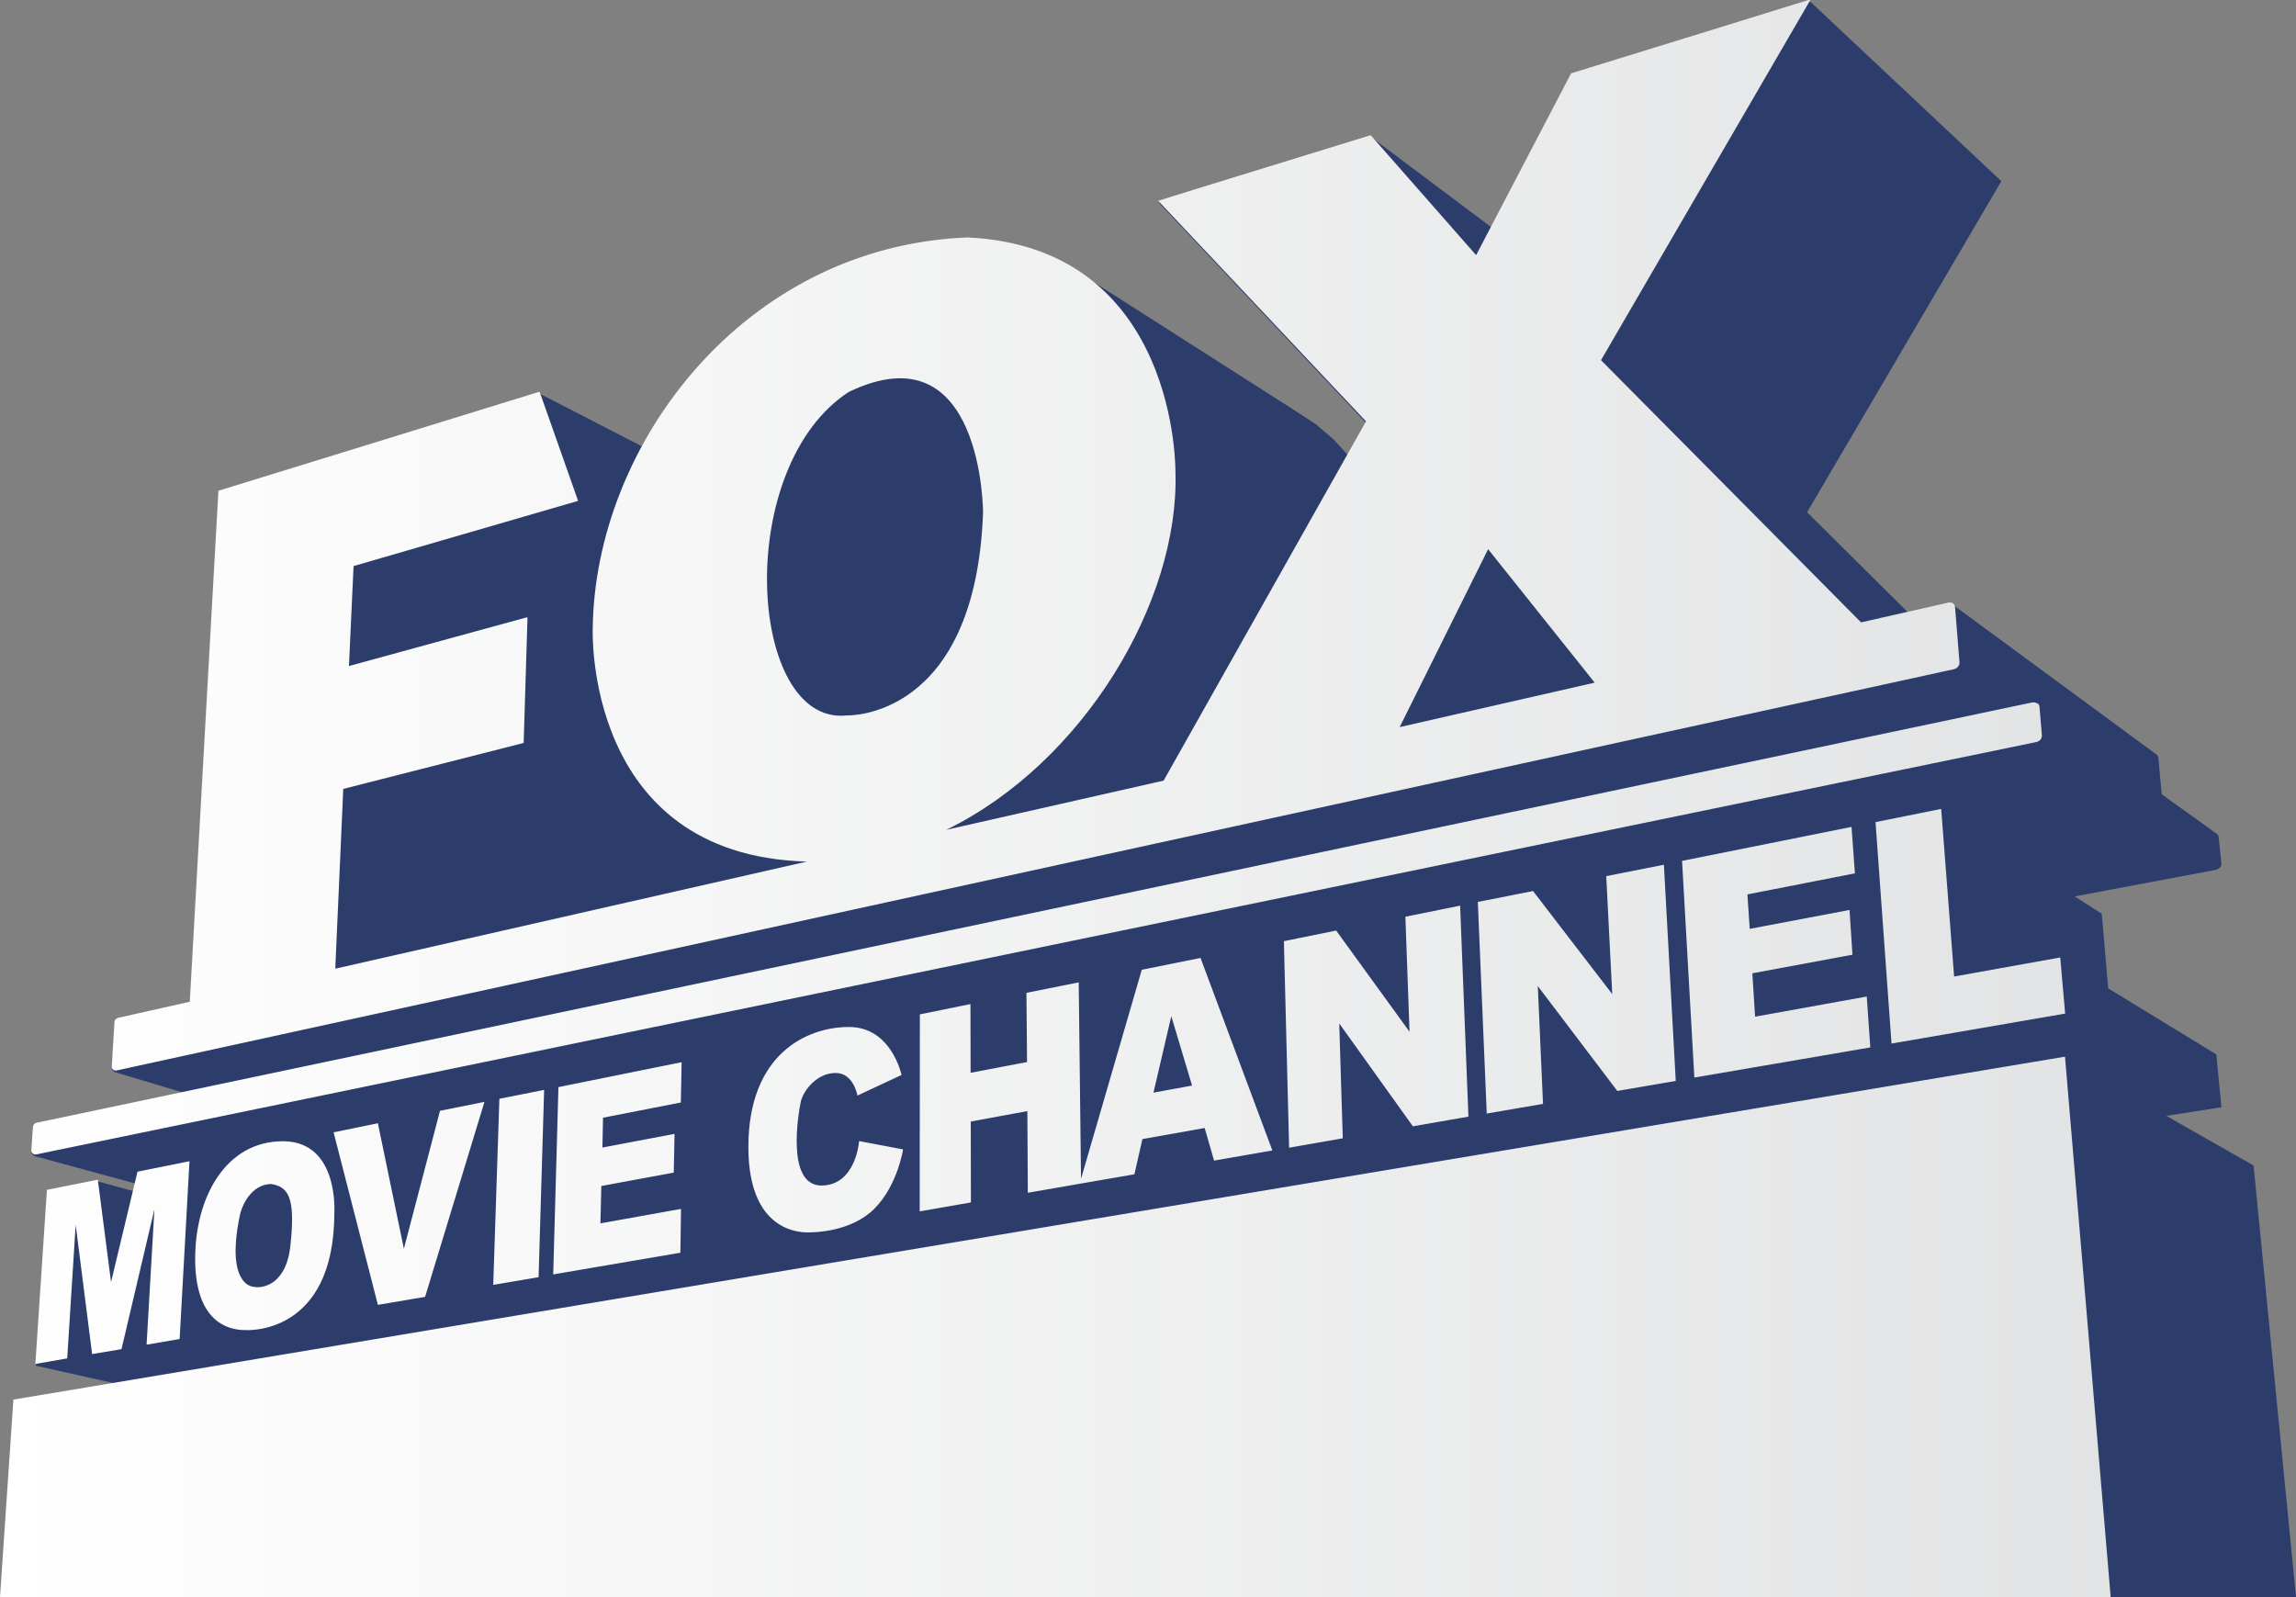 <?xml version="1.0" encoding="utf-8"?>
<!-- Generator: Adobe Illustrator 16.0.0, SVG Export Plug-In . SVG Version: 6.00 Build 0)  -->
<!DOCTYPE svg PUBLIC "-//W3C//DTD SVG 1.1//EN" "http://www.w3.org/Graphics/SVG/1.1/DTD/svg11.dtd">
<svg version="1.1" id="Layer_1" xmlns="http://www.w3.org/2000/svg" xmlns:xlink="http://www.w3.org/1999/xlink" x="0px" y="0px"
	 width="1000px" height="695.626px" viewBox="0 0 1000 695.626" enable-background="new 0 0 1000 695.626" xml:space="preserve">
<rect x="0" y="0" width="1000" height="695.626" fill="#808080" stroke="none"/>
<g>
	<polygon fill="#2C3C6B" points="0.27,695.626 1000,695.626 981.514,507.669 943.533,486.033 967.514,482.282 965.302,459.308 
		965.035,459.106 918.214,430.504 915.4,398.018 915.132,397.816 903.612,390.447 965.169,378.859 965.302,378.859 965.37,378.794 
		965.504,378.794 965.772,378.593 965.906,378.593 965.975,378.524 966.309,378.324 966.374,378.258 966.644,378.057 
		966.711,377.989 966.979,377.722 967.179,377.453 967.247,377.32 967.38,377.051 967.514,376.717 967.514,376.382 966.309,364.592 
		966.241,364.258 966.241,364.124 966.107,363.855 965.906,363.589 965.838,363.452 965.572,363.254 941.525,345.97 
		940.051,330.096 939.982,329.828 939.85,329.494 939.85,329.358 939.648,329.092 939.447,328.822 939.382,328.757 939.112,328.555 
		850.896,263.647 850.694,263.514 850.427,263.381 850.292,263.313 849.957,263.245 849.823,263.18 849.69,263.18 849.489,263.18 
		849.356,263.18 849.22,263.18 849.086,263.18 848.953,263.18 848.886,263.18 848.752,263.18 848.619,263.245 831.403,267.132 
		787.06,223.123 871.661,78.906 788.602,0.87 788.4,0.805 788.065,0.737 787.595,0.805 787.127,0.938 746.869,13.464 684.574,32.62 
		684.574,32.688 649.743,99.136 597.429,59.884 597.229,59.816 597.026,59.75 596.76,59.816 525.22,81.92 504.99,88.151 
		504.857,88.151 504.789,88.217 504.789,88.35 595.085,184.339 587.18,198.339 580.817,191.373 573.113,184.807 564.54,179.182 
		465.605,116.017 456.16,111.327 455.892,111.194 445.71,107.709 434.791,105.433 434.59,105.365 423.07,104.426 410.946,104.696 
		410.745,104.763 398.018,106.371 389.243,108.313 380.334,110.792 380.133,110.857 366.269,115.881 353.34,121.911 
		341.147,128.742 329.895,136.445 319.515,144.886 319.446,144.886 309.801,153.996 301.025,163.573 293.121,173.823 
		285.953,184.339 280.059,194.654 235.314,171.611 235.046,171.546 234.847,171.546 234.577,171.546 95.385,214.549 95.319,214.549 
		95.319,214.617 82.858,437.136 51.512,444.17 51.443,444.235 51.242,444.304 51.109,444.369 50.976,444.438 50.774,444.638 
		50.573,444.771 50.573,444.839 50.372,445.106 50.238,445.308 50.105,445.576 50.105,445.71 49.972,445.977 48.832,465.202 
		48.832,465.469 48.9,465.738 48.966,465.804 49.033,466.072 49.167,466.339 49.368,466.541 49.436,466.609 49.635,466.742 
		49.702,466.81 49.972,466.943 50.105,467.011 50.238,467.011 50.372,467.076 80.783,476.187 16.411,489.719 16.21,489.784 
		16.145,489.784 15.943,489.784 15.81,489.918 15.674,489.985 15.407,490.119 15.273,490.255 15.072,490.454 14.939,490.654 
		14.871,490.723 14.738,490.989 14.603,491.259 14.603,491.594 13.867,501.775 13.867,501.908 13.933,502.178 13.933,502.444 
		14.066,502.713 14.134,502.779 14.268,502.979 14.469,503.182 14.536,503.249 14.67,503.314 14.738,503.383 15.005,503.516 
		15.072,503.516 15.138,503.583 59.014,515.507 58.209,518.854 42.736,514.636 20.632,519.124 15.674,594.883 51.443,602.853 
		6.028,610.491 	"/>
	<g>
		<defs>
			<path id="SVGID_1_" d="M59.885,510.349l-11.521,48.095l-5.761-44.61l-22.172,4.421l-5.024,75.824l13.864-2.41l3.686-58.209
				l7.168,56.331l12.793-2.143l14.335-60.953l-3.416,59.011l14.4-2.478l4.287-77.433L59.885,510.349z M103.692,553.352
				c-2.277-7.367-0.402-18.421,0.669-23.442c0.871-4.959,5.157-14.068,13.731-14.202c7.301,1.206,10.584,5.492,8.509,25.654
				c-1.542,18.622-12.461,19.291-14.202,19.291c-0.133,0-0.201,0-0.201,0C110.457,560.587,106.037,560.72,103.692,553.352
				 M85.002,548.328c0,26.594,13.465,31.015,21.772,31.015c0,0,38.849,2.881,38.849-51.242c0,0,2.011-31.016-22.373-31.016
				C98.2,497.085,85.002,521.602,85.002,548.328 M191.64,483.824l-15.738,60.083l-11.321-54.659l-19.292,3.953l19.292,75.154
				l20.564-3.481l25.854-84.937L191.64,483.824z M217.498,478.6l-2.68,81.05l19.759-3.35l2.413-81.585L217.498,478.6z
				 M243.22,473.507l-2.279,81.588l55.396-9.446l0.27-19.091l-35.101,6.298l0.402-16.277l31.548-5.827l0.337-16.881l-31.417,5.962
				l0.269-12.993l33.894-6.632l0.335-17.551L243.22,473.507z M5.829,609.617L0,695.626h919.285l-19.895-235.38L5.829,609.617z
				 M325.944,499.631c0,40.46,26.927,37.108,27.664,37.108s17.213-0.133,27.262-10.314c10.048-10.048,12.458-25.79,12.458-25.79
				l-19.155-3.615c0,0-1.341,19.357-16.479,19.357c-15.407-0.133-9.98-31.348-8.909-36.573c1.273-5.157,7.233-12.458,15.139-12.458
				c7.904,0,9.512,9.848,9.512,9.848l19.224-8.977c0,0-4.354-20.899-22.909-20.899C351.264,447.317,325.944,459.174,325.944,499.631
				 M510.147,442.628l9.045,30.21l-16.813,3.081L510.147,442.628z M497.287,422.398l-26.456,91.032l-1.007-85.538l-22.773,4.554
				l0.267,30.142l-24.582,4.69l-0.067-29.941l-22.039,4.488l-0.065,85.805l22.306-3.884l-0.067-35.234l24.649-4.554l0.201,35.568
				l23.179-4.02l23.241-4.019l3.484-15.339l27.128-4.823l4.086,14.2l25.387-4.421l-31.282-83.864L497.287,422.398z M612.099,399.29
				l1.81,50.103l-31.954-44.074l-22.772,4.621l2.276,89.961l23.377-4.088l-1.54-50.035l32.085,44.813l24.182-4.222l-3.617-91.9
				L612.099,399.29z M699.579,381.606l2.611,51.376l-34.496-44.88l-24.047,4.757l3.885,92.17l24.517-4.222l-2.277-51.308
				l34.63,45.682l25.453-4.354l-5.157-94.177L699.579,381.606z M732.602,374.976l5.358,94.381l76.63-13.131l-1.54-22.171
				l-48.631,8.774l-1.205-18.889l43.607-8.106l-1.273-19.492l-43.474,8.239l-1.003-15.004l46.821-9.176l-1.475-20.229
				L732.602,374.976z M816.866,358.094l6.967,96.457l75.625-13.061l-2.144-24.45l-46.218,8.307l-5.628-73.012L816.866,358.094z
				 M885.929,305.916h-0.27h-0.134h-0.133l-0.133,0.065h-0.137h-0.134l-868.779,183h-0.065l-0.201,0.065H15.81l-0.27,0.068
				l-0.133,0.068l-0.201,0.198l-0.068,0.068l-0.267,0.133l-0.133,0.27l-0.068,0.065l-0.134,0.27l-0.133,0.334l-0.068,0.27
				l-0.669,10.181v0.066v0.334l0.065,0.201l0.136,0.335l0.065,0.067l0.134,0.202l0.201,0.201l0.067,0.065l0.201,0.201l0.267,0.067
				h0.068l0.068,0.066l0.267,0.067h0.201h0.267l870.991-179.584l0.4-0.134l0.536-0.133l0.337-0.201l0.4-0.267l0.269-0.269
				l0.335-0.403l0.133-0.334l0.134-0.402l0.068-0.335l0.067-0.334l-1.071-12.66l-0.068-0.334l-0.134-0.403l-0.201-0.267
				l-0.201-0.269l-0.402-0.202h-0.201l-0.267-0.201h-0.134l-0.335-0.134h-0.135l-0.134-0.065H885.929z M648.136,239.199
				l46.419,58.143l-84.934,19.357L648.136,239.199z M369.75,170.675c58.41-28,58.41,52.648,58.41,52.648
				c-3.349,90.361-59.28,88.286-59.28,88.286c-0.938,0.133-1.81,0.133-2.68,0.133l0,0
				C325.607,311.742,319.914,202.961,369.75,170.675 M787.864,0l-0.403,0.068l-0.467,0.133l-39.388,12.192l-63.165,19.492h-0.136
				l-41.396,79.241l-45.682-51.979l-0.202-0.133l-0.201-0.068l-0.267,0.068l-73.481,22.64l-18.288,5.694h-0.134l-0.133,0.133v0.068
				l90.429,95.988L506.8,340.01l-94.648,21.435c59.885-29.271,101.48-99.538,99.806-155.537c0,0,1.607-98.13-90.494-102.485
				c-97.528,3.751-162.437,90.429-163.308,170.406c0,0-3.884,98.333,92.505,101.414c0.27,0,0.604,0,0.938,0l-0.938,0.201
				L146.025,421.93l3.482-78.305l78.571-20.025l1.676-54.593l-0.201-0.066h-0.267l-0.27,0.066l-77.032,21.1l2.011-43.539
				l97.798-28.401l-16.681-47.292l-0.267-0.066l-0.201-0.067l-0.27,0.067L95.184,213.746h-0.065v0.066L82.66,436.331l-31.35,7.034
				l-0.068,0.067l-0.198,0.065l-0.137,0.068l-0.064,0.068l-0.202,0.133l-0.269,0.133v0.068l-0.267,0.267l-0.134,0.335v0.269
				l-0.136,0.065v0.337l-1.138,19.091v0.334l0.066,0.267v0.068l0.067,0.335l0.134,0.201l0.269,0.201v0.065l0.201,0.201l0.066,0.067
				l0.334,0.134l0,0h0.136l0.134,0.068h0.334h0.267l800.456-174.827l0.337-0.136l0.4-0.201l0.335-0.199l0.269-0.202l0.267-0.334
				l0.338-0.403l0.133-0.334l0.134-0.334l0.067-0.403v-0.402l-1.942-24.182l-0.068-0.4l-0.133-0.27l-0.136-0.334l-0.267-0.202
				l-0.201-0.267l-0.134-0.068l-0.402-0.201l-0.133-0.065h-0.27l-0.133-0.068h-0.134h-0.133l-0.202-0.068h-0.136l-0.133,0.068
				h-0.066h-0.136h-0.133l-0.134,0.068l-37.845,8.574L697.302,156.876L788.4,0.133L788.198,0H787.864z"/>
		</defs>
		<clipPath id="SVGID_2_">
			<use xlink:href="#SVGID_1_"  overflow="visible"/>
		</clipPath>
		
			<linearGradient id="SVGID_3_" gradientUnits="userSpaceOnUse" x1="-256.455" y1="660.382" x2="-187.863" y2="660.382" gradientTransform="matrix(13.402 0 0 -10.516 3437.069 7292.118)">
			<stop  offset="0" style="stop-color:#FFFFFF"/>
			<stop  offset="1" style="stop-color:#E2E3E4"/>
		</linearGradient>
		<rect clip-path="url(#SVGID_2_)" fill="url(#SVGID_3_)" width="919.285" height="695.626"/>
	</g>
</g>
</svg>
